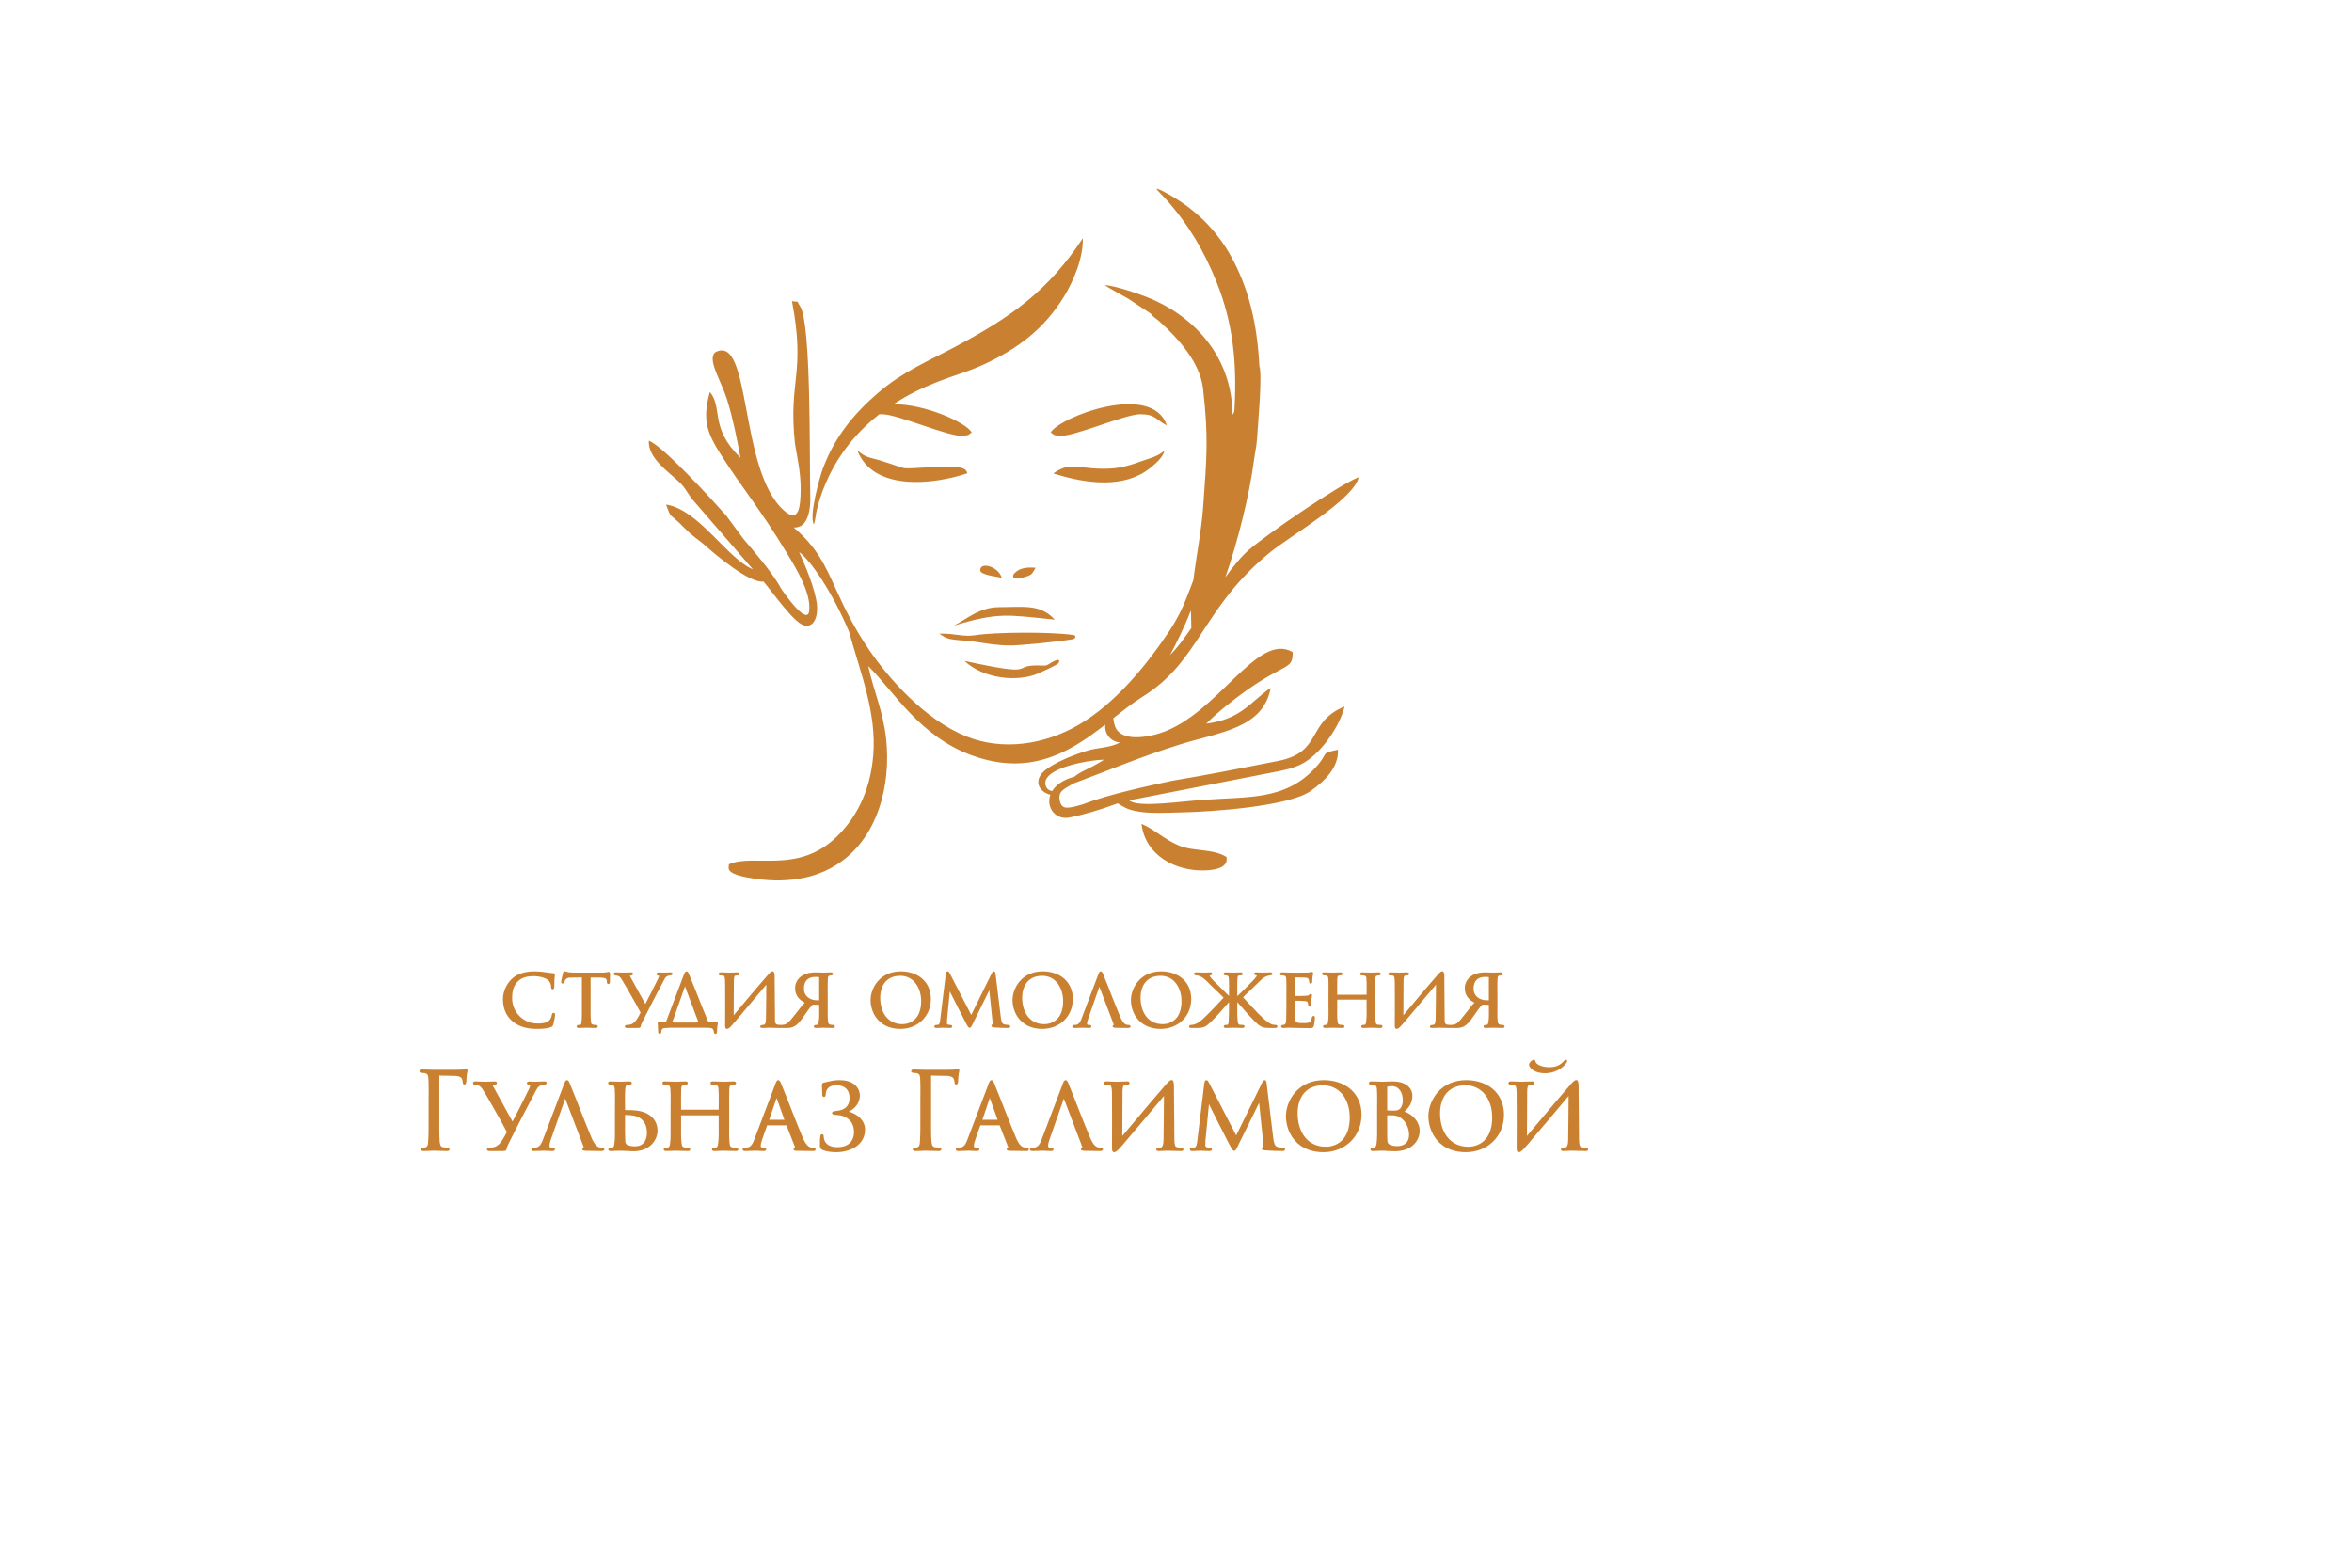 <?xml version="1.0" encoding="UTF-8"?> <svg xmlns="http://www.w3.org/2000/svg" xmlns:xlink="http://www.w3.org/1999/xlink" xmlns:xodm="http://www.corel.com/coreldraw/odm/2003" xml:space="preserve" width="300mm" height="200mm" version="1.1" style="shape-rendering:geometricPrecision; text-rendering:geometricPrecision; image-rendering:optimizeQuality; fill-rule:evenodd; clip-rule:evenodd" viewBox="0 0 30000 20000"> <defs> <style type="text/css"> .fil0 {fill:#C98131} </style> </defs> <g id="Слой_x0020_1">  <path class="fil0" d="M18316.06 12562.14c-71.25,84.83 -142.65,169.56 -214.14,254.2 -51.92,61.49 -103.88,122.95 -156.1,184.18 -27.28,32.01 -56.31,68.46 -85.79,98.89 -10.57,10.05 -28.73,26.74 -44.47,26.74 -26.88,0 -24.74,-35 -24.74,-53.51 0,-176.6 2.06,-353.2 0,-529.79 -0.18,-15.19 0.6,-83.67 -15.22,-93.19 -4.37,-2.61 -11.71,-3.33 -16.68,-3.83 -10.36,-1.04 -21.22,-0.75 -31.42,-2.2 -10.48,-1.49 -19.84,-7.67 -19.84,-19.27 0,-17.59 18.97,-19.41 32.2,-19.41 35.88,0 71.99,3.2 107.69,3.2 32.39,0 64.73,-3.2 97.02,-3.2 12.08,0 29,2.75 29,18.33 0,14 -11.27,19.24 -23.61,20.42 -8.03,0.76 -16.03,1.07 -23.74,2.03 -3.57,0.62 -7.66,1.53 -10.75,3.52 -14.13,9.12 -13.28,62.48 -13.34,76.46l-1.99 426.66c140.38,-166.64 279.57,-336.69 423.44,-499.48 13.72,-16.21 48.45,-61.8 72.01,-61.8 33.64,0 26.77,74.1 26.87,95.06 0.73,167.02 2.05,334.02 4.26,501.03 0.35,26.5 -5.11,79.57 29.15,84.29l0.62 0.09 0.62 0.15c9.83,2.36 26.8,3.19 36.79,3.92 10.31,0 19.49,-0.25 29.79,-1.04 48.1,-3.7 72.16,-26.78 102.69,-62.97 34.6,-41.02 67.91,-83.23 101.02,-125.48 22.89,-29.21 50.3,-68.06 80.01,-94.13 -73.12,-34.7 -124.14,-98.21 -124.14,-183.2 0,-69.99 34.24,-127.38 92.81,-163.52 47,-30.87 113.48,-40.34 168.62,-40.34 33.25,0 66.28,3.2 99.17,3.2 31.36,0 63.25,-3.2 94.9,-3.2 13.03,0 27.93,3.31 27.93,19.41 0,12.22 -11.33,19.39 -22.61,19.39 -6.1,0 -12.51,1.15 -18.77,2.04 -21.47,2.69 -23.01,21.37 -23.71,40.22 -4.62,62.29 -2.1,130.71 -2.1,193.17l0 159.95c0,61.02 -2.83,133.59 4.19,193.73 2.39,20.37 6.75,33.74 28.22,38.82 10.31,2.44 24.01,3.94 34.56,3.94 11.49,0 24.73,6.13 24.73,19.41 0,14.64 -13.3,19.39 -25.79,19.39 -40.62,0 -81.45,-3.2 -121.54,-3.2 -31.03,0.18 -62.46,3.2 -93.84,3.2 -12.45,0 -27.93,-4.07 -27.93,-19.39 0,-13.63 12.82,-19.41 24.73,-19.41 6.56,0 13.09,-0.18 20.31,-1.95 13.16,-2.31 16.7,-30.81 18.04,-41.39 9.15,-54.93 5.16,-133.23 5.16,-189.96l-0.01 -23.24c-23.89,-0.04 -48.1,-0.34 -71.45,-2.15 -2.1,0 -6.57,-0.29 -8.52,0.38l-0.46 0.37 -1.01 0.43c-6.6,2.83 -11.39,8.77 -16.05,14.01 -31.41,35.33 -62.5,82.9 -90.76,121.43 -28.55,42.81 -57.98,84.4 -97.06,118.61 -50.05,42.24 -97.4,43.67 -161.49,42.26l-40.05 -0.88c-3.87,0.8 -8.08,0.88 -11.94,0.88 -46.18,0 -92.59,-3.2 -138.61,-3.2 -29.04,0 -58.16,3.2 -87.43,3.2 -12.67,0 -26.86,-2.54 -26.86,-18.33 0,-15.71 12.97,-18.36 25.36,-19.3 7.67,-1.1 16.4,-1.79 24.5,-4.08 25.98,-5.78 23.32,-83.51 23.71,-102.68 2.74,-135.94 2.27,-271.93 3.84,-407.89zm-3432.87 -7134.21c-145.45,-75.51 -143.91,-144.91 -341.89,-143.13 -199.46,1.77 -857.79,294.86 -1029.35,274.7 -98.12,-11.53 -54.01,-9.31 -110.38,-41.68 108.69,-195.56 1295.38,-654.67 1481.62,-89.89zm-650.35 3862.32c-16.93,-31.44 -26.86,-83.45 -32.52,-126.83 129.14,-101.92 252.88,-199.87 376.31,-276.78 733.91,-457.36 751.23,-1125.13 1619.16,-1836.63 264.97,-217.2 1071.37,-675.79 1135.09,-962.62 -249.18,96.3 -1172.89,728.38 -1400.65,927.23 -99.16,86.58 -200.04,210.24 -300.37,349.27 155.34,-444.44 305.54,-1042.67 363.38,-1482.91 12.4,-94.32 35.08,-196.41 40.19,-282.2 10.88,-183.1 70.21,-809.87 29.83,-929.65 -27.11,-544.26 -138.5,-1000.32 -366.52,-1408.59 -155.94,-279.18 -379.86,-518.94 -650.72,-696.86 -55.49,-36.46 -234.66,-147.36 -297.45,-157.56 21.54,34.47 74.92,81.14 115.44,126.41 293.61,327.93 493.58,666.36 656.82,1074.15 206.57,516.07 255.56,1024.47 226.67,1575.19 -2.3,43.71 2.56,75.6 -25.96,107.47 -8.06,-682.73 -417.32,-1189.34 -988.86,-1455.38 -135.98,-63.29 -496.18,-189.76 -638.9,-196 21.12,21.62 244.53,141.6 298.89,173.84l287.59 190.85c16.79,32.26 70.66,63.51 106.93,96.24 242.79,219.11 519.85,525.63 557.68,859.38 69.59,614.23 49.04,858.99 1.85,1503.45 -23.47,320.37 -87.07,623.13 -125.22,939.39 0,3.64 -77.19,200.34 -85.55,221.87 -46.72,120.4 -112.99,267.92 -241.62,458.61 -285.25,422.77 -675.3,897.65 -1137.75,1166.54 -431.55,250.94 -965.14,335.68 -1435.95,144.73 -522.79,-212.06 -981.18,-732.82 -1229.27,-1094.52 -175.6,-256.02 -300.05,-496.51 -433.18,-790.86 -133.24,-294.48 -236.99,-525.37 -534.34,-777.84 66.52,2.77 121.83,-27.79 153.78,-84.2 38.65,-68.26 61.29,-169.43 57.82,-307.59 -12.04,-479.65 14.25,-2207.36 -129.01,-2428.74 -66.09,-102.1 6.1,-41.37 -104.79,-68.42 178.32,936.44 -48.9,1000.59 38.43,1819.13 42.29,254.69 84.01,418.23 70.27,677.99 -9.21,173.67 -42.71,324.32 -212.64,173.29 -575.88,-511.83 -410.07,-2265.37 -874.77,-2016.76 -107.21,93.71 78.45,363.27 155.49,617.82 72.47,239.47 118.31,469 166.67,727.85 -397.64,-385.87 -222.04,-636.63 -390.34,-840.02 -102.02,359.48 -33.73,526.44 142.35,803.34 269.65,424.09 497.23,685.34 842.55,1257.53 108.01,178.97 311.32,506.91 281.38,734.49 -26.58,201.87 -349.87,-270.88 -360.57,-291.2 -105.21,-198.15 -373.55,-504.99 -478.85,-630.37l-218.97 -296.59c-138.93,-156.75 -801.57,-888.06 -986.94,-955 -11.22,219.94 236.98,384.85 387.5,526.71 96.74,91.19 105.84,159.12 205.38,265.27l734.27 848.43c-322.91,-132.34 -690.67,-763.68 -1107.21,-825.56 76.25,203.12 29.15,87.31 236.54,300.24 120.07,123.25 156.64,127.63 277.74,235.32 127.16,113.09 554.75,472.26 728.14,446.24 112.6,130.11 377.87,514.32 511.31,557.25 126.93,40.84 184.83,-102.12 171.9,-251.27 -18.48,-213.37 -170.92,-556.21 -228.18,-681.95 144.2,104.48 418.15,501.1 635.52,1012.86 141.77,514.42 355.12,1037.04 309.79,1579.72 -32.32,386.52 -168.85,751.04 -466.75,1039.39 -499.89,483.85 -1060.27,208.04 -1376.2,352.29 14.2,39.46 -102.36,135.07 422.34,193.8 209.08,23.41 427.53,10.15 614.92,-41.02 125.62,-34.3 238.3,-84.67 338.54,-148.14 528.57,-334.75 695.72,-1019.43 631.24,-1607.85 -39.41,-359.21 -157.66,-601.51 -227.53,-925.16 319.19,309.31 647.23,891.11 1318.54,1136.94 520.88,190.75 950.08,108.55 1376.93,-158.5 114.82,-71.81 222.99,-152.24 326.97,-233.02 -11.55,133.96 85.79,221.37 187.49,227.38 -118.64,69.94 -268.71,60.77 -416.11,105.11 -227.21,68.35 -513.73,194.04 -591.37,304.58 -81.95,116.69 -3.38,226.24 120.47,257.79 -57.63,158.53 61.22,324.16 241.93,290.51 157.23,-29.28 400.92,-99.38 617.54,-181.09 78.11,49.5 123.69,76.56 218.68,96.89 182.1,38.97 417.32,22.06 609.71,18.12 365.15,-7.49 1348.1,-74.67 1629.6,-270.85 181.25,-126.32 362.92,-305.18 350.35,-527.85 -235.62,50.5 -104.91,26.26 -279.03,219.87 -400.98,445.88 -904.51,370.56 -1455.1,422.72 -192.18,3.27 -818.98,107.5 -927.23,2.71l1874.09 -365.35c110.65,-21.57 204.71,-41.01 307.11,-89.38 251.66,-118.83 500.39,-480.39 565.31,-743.45 -493.76,205.18 -274.79,584.37 -850.21,696.27 -449.41,87.41 -896.63,177.51 -1348.63,252.07 -245.88,52.54 -811.96,171.59 -1134.5,299.06 -187.86,53.77 -269.97,77.23 -298.03,-37.44 -33,-134.99 63.5,-157.77 171.12,-226.14 450.84,-167.66 855.34,-340.71 1358.73,-497.8 509.69,-159.08 1065.1,-204.36 1157.74,-721.93 -260.33,178.36 -373.73,398.6 -820.46,455.86 132.12,-136.81 376.04,-330.13 541.07,-444.25 484.96,-335.3 561.75,-244.57 560.98,-468.42 -452,-266.44 -950.44,792.37 -1690.23,1033.8 -148.83,48.56 -471.59,111.87 -565.58,-62.72zm-811.98 801.25c-68.34,-8.79 -91.13,-65.83 -87.98,-108.48 14.89,-200.91 595.72,-291.57 749.36,-290.9 -189.72,121.69 -295.39,144.53 -378.58,217.18 -147.2,38.52 -237.05,107.08 -282.8,182.2zm1621.55 697.32c-192.71,-78.9 -321.61,-211.89 -482.24,-278.18 47.86,404.22 435.98,606.43 807.86,593.65 328.89,-11.28 272.5,-153.39 277.12,-170.54 -174.62,-110.38 -414.98,-68.05 -602.74,-144.93zm153.46 -2777.29c-95.22,139.47 -186.51,262.02 -271.51,345.04 80.87,-152.57 181.2,-351.51 265.1,-567.37 5.6,72.9 1.91,147.96 6.41,222.33zm-3990.01 -3004.86c-310.49,265.49 -562.11,568.62 -712.33,977.4 -38.97,106.05 -177,597.8 -113.82,703.93 19.82,-36.29 26.23,-137.44 38.95,-185.33 17.3,-65.27 32.13,-119.1 52.07,-177.62 147.52,-432.75 407.56,-775.96 744.42,-1039.52 12.36,-0.59 25.62,-0.86 39.94,-0.73 199.46,1.77 857.79,294.86 1029.36,274.7 98.12,-11.53 54,-9.31 110.37,-41.68 -70.14,-126.19 -589.08,-362.04 -998.5,-361.79 97.57,-63.65 200.28,-121.64 307.43,-174.18 122.52,-60.03 264.89,-116.19 405.65,-166.74 156.14,-56.11 276.63,-91.86 417.53,-155.83 461.62,-209.58 792.24,-468.7 1038.16,-865.59 132.1,-213.17 253.49,-508.54 245.94,-753.63 -446.19,675.42 -916.58,1006.94 -1633.89,1387.59 -349.93,185.68 -661.18,313.9 -971.28,579.02zm-272.23 735.24c201.15,532.68 980.57,439.67 1406.76,295.3 -19.14,-13.85 18.36,-92.48 -282.85,-83.5 -695.52,20.72 -368.55,61.53 -833.76,-80.32 -137.7,-41.96 -183.57,-32 -290.15,-131.48zm3920.88 8.26c-104.02,79.13 -160.75,85.8 -282.94,129.67 -128.54,46.16 -260.66,90.89 -418.63,98.31 -395.38,18.54 -481.93,-104.93 -717.95,61.38 431.44,137.91 910.83,191.27 1232.46,-66.25 73.85,-59.14 161.58,-133.55 187.06,-223.11zm-1354.19 2711.31c7.65,-6.98 40.69,-83.37 -80.54,-13.54 -90.43,52.04 -58.41,43.9 -171.43,41.86 -375.57,-6.8 31.28,154.14 -946.13,-57.7 242.63,229.84 682.17,275.5 948.69,156.08 57.5,-25.74 211.24,-94.45 249.41,-126.7zm-722.58 -1090.7c-48.48,-152.47 -283.28,-206.01 -274.73,-91.96 4.24,56.29 221.78,80.22 274.73,91.96zm150.18 -43.49c0.88,0.49 -53.59,99 160.4,28.98 81.76,-25.41 74.33,-38.96 121.22,-112.23 -126.98,-13.25 -224.25,9.44 -281.62,83.25zm-761.62 653.43c575.25,-170.67 672.36,-137.61 1286.4,-75.63 -182.76,-203.51 -404.34,-159.13 -703.58,-159.23 -260.24,-0.06 -414.98,153.58 -582.82,234.86zm1520.72 120.13c-284.58,-42.13 -1004.78,-36.24 -1241.01,2.14 -167.59,27.22 -255.37,-24.87 -465.54,-18.62l75.84 48.63c68.56,23.22 44.85,17.46 119.77,28.25 65.35,9.41 157.87,10.58 242.34,23.2 164.55,24.6 292.28,49.82 472.95,50.27 120.15,0.31 567.31,-43.57 792.8,-79.33 22.27,-3.51 60.95,-45.98 2.85,-54.54zm6262.46 5432.37c8.09,-8.09 12.76,-12.91 24.59,-12.91 20.65,0 15.85,24.41 8.33,36.4 -63.07,87.43 -166.21,135.43 -273.33,135.43 -57.7,0 -115.8,-10.24 -163.35,-45.56 -19.71,-15.32 -42.28,-39.22 -42.28,-65.91 0,-7.74 3.26,-14.71 6.65,-21.48l0.48 -0.96 0.64 -0.86c9.05,-12.07 35.96,-38.41 51.25,-38.41 9.22,0 16.41,4.63 19.39,13.54l0.23 0.7 0.16 0.74c12.7,63.54 124.53,80.53 175.27,80.53 80.09,0 138.37,-19.45 191.97,-81.25zm-9122.84 648.45c106.83,29.5 206.97,109.68 206.97,228.93 0,199.78 -191.17,289.03 -368.38,289.03 -56.41,0 -125.17,-6.85 -177.83,-31.02 -19.27,-10.39 -29.14,-26.5 -29.13,-47.75 -1.31,-37.77 -0.33,-87.69 5.6,-125.18 2.51,-12.5 5.47,-25.73 21.11,-25.73 17.87,0 20.18,13.74 21.33,28.74 5.93,102.22 82.34,136.71 176.41,136.71 125.3,0 210,-64.79 210,-195.21 0,-136.82 -95.7,-211.07 -225.32,-216.75 -16.23,-0.71 -54.46,-0.11 -54.46,-24.02 0,-21.5 38.2,-24.57 54,-26.7 101.97,-8.39 169.29,-56.56 169.29,-164.31 0,-105.55 -61.36,-162.93 -166.96,-162.93 -82.43,0 -134.45,35.29 -137.43,121.08 -1.42,14.16 -5.71,28.23 -22.64,28.23 -15.1,0 -21.35,-15.15 -21.35,-28.07 0,-39.99 -4.04,-79.99 -4.04,-119.72 0,-15.18 2.77,-29.58 20.36,-34.58 20.21,-4.03 40.06,-9.34 60.05,-13.33 49.21,-12.7 92.93,-19.18 144.06,-19.18 72.98,0 152.22,15.53 205.8,68.88 33.66,33.51 53.63,79.72 53.63,127.33 0,93.87 -60.6,166.84 -141.07,205.55zm-5222.75 -459.94c-0.14,1.01 -0.17,2.24 -0.17,2.86l0 558.23c0,89.14 -1.85,182.08 4.01,270.91 2.03,30.81 5.59,78.75 45.06,83.15 17.96,2.77 36.32,3.66 54.66,5.32 12.84,1.43 26.75,5.78 26.75,21.28 0,18.52 -19.21,21.35 -33.46,21.35 -55.27,0 -110.79,-4.04 -165.45,-4.04l-11.65 -0.01c-39.82,1.99 -80.35,4.05 -120.16,4.05 -15.41,0 -33.47,-3.49 -33.47,-22.7 0,-14.62 13.43,-18.67 25.48,-19.95 10.54,-1.09 22.77,-2.07 32.94,-4.99 31.32,-8.93 31.2,-49.55 33.07,-76.76 6.29,-91.11 5.36,-186.25 5.36,-277.61l0 -236.75c0,-94.7 3.07,-195.3 -2.66,-289.82 -2.34,-38.59 -8.41,-57.24 -48.15,-65.67 -10.13,-1.68 -21.97,-1.35 -32.73,-2.55 -13.13,-1.46 -33.48,-3.68 -33.48,-21.28 0,-19.21 18.06,-22.7 33.45,-22.7 50.73,0 101.33,4.05 152,4.05 55.26,0 110.52,-0.05 165.77,-0.17 54.06,-0.13 110.75,1.18 164.6,-1.17 11.21,-0.49 51.31,-0.77 59.81,-6.06 5.11,-3.43 12.57,-7.4 18.74,-7.4 13.35,0 20,11.96 20,24.04 0,11.59 -6.16,31.22 -8.18,43.33 -4.52,32.74 -5.64,64.36 -7.97,96.77 0,14.06 -6.06,38.62 -24.04,38.62 -16.76,0 -19.8,-14.78 -21.31,-28.57 -1.31,-18.4 -6.45,-46.37 -21.37,-58.99 -19.9,-16.84 -46.52,-22.1 -71.94,-22.73 -68.58,-1.72 -137.16,-2.7 -205.51,-4.04 0,0 0,0 0,0zm934.25 585.97c67.97,-131.72 136.74,-263.86 201.03,-397.28 7.92,-16.46 23.03,-46 23.5,-63.26 -2.03,-2.45 -12.06,-4.95 -16.12,-5.87 -12.55,-1.65 -26.05,-9.75 -26.05,-23.88 0,-15.25 15.56,-20.02 28.08,-20.02 27.29,0 54.65,2.7 82.06,2.7 36.72,0 73.71,-4.03 110.29,-4.03 12.41,0 32.12,1.97 32.12,18.65 0,16.02 -17.45,22.31 -31.27,24.02 -13.12,0.93 -27.32,2.69 -40.25,7.53 -36.62,11.7 -49.85,38.26 -67.07,70.88 -108.53,205.58 -218.12,412.94 -321.34,621.16 -15.35,30.95 -46.48,88.09 -52.58,120.94 -0.32,11.5 -5.45,19.63 -17.4,22.62 -22.83,5.07 -86.29,2.68 -111.77,2.8 -29.08,0.14 -58.14,0.17 -87.21,0.17 -14.16,0 -33.46,-3.09 -33.46,-21.35 0,-16.18 17.57,-21.36 30.77,-21.36 9.16,0 18.24,-0.63 27.37,-1.3 64.92,-4.81 100.52,-40.79 136.12,-92.74 20.37,-32.43 38.74,-64.2 56.41,-99.44 4.47,-7.13 2.35,-10.22 -1.87,-17.84 -43.87,-86.22 -94.22,-172.69 -141.95,-256.95 -46.75,-82.51 -94.3,-169.35 -145.62,-249.65 -32.02,-56.04 -48.52,-79.42 -113.52,-84.2 -13.85,-1.72 -25.25,-8.75 -25.25,-23.94 0,-16.41 17.9,-20 30.76,-20 42.59,0 85.26,4.03 127.78,4.03 38.61,0 77.92,-4.03 117.03,-4.03 11.78,0 29.42,3.55 29.42,18.65 0,17.55 -13.78,22.73 -29.97,25.36 -4.56,0.3 -20.27,2.77 -22.49,6.93 0,6.33 15.14,31 18.63,37.17 79.18,140.1 153.68,284.11 233.82,423.53zm905.16 332.62c3.77,-2.81 0.29,-11 -1.03,-14.3l-232.83 -611.16 -179.22 512.66c-8.61,24.63 -22.2,65.56 -22.2,91.57 0,20.44 14.82,23.03 32.45,23.03 3.14,0 6.28,0 9.41,0 13.73,0 28.08,5.45 28.08,21.36 0,16.51 -18.81,21.35 -32.11,21.35 -35.42,0 -71.18,-4.04 -106.27,-4.04 -41.65,0 -84.11,4.04 -126.44,4.04 -14.09,0 -36.14,-2.68 -36.14,-21.35 0,-15.75 17.88,-21.36 30.77,-21.36 7.29,0 15.05,0.03 23.09,-1.28 53.39,-4.97 76.19,-54.67 93.53,-98.62l269.03 -708.88c6.72,-17.71 15.93,-53.43 39.39,-53.43 21.09,0 31.85,34.91 37.9,50.32 51.46,121.31 98.33,247.7 147.1,370.38 41.34,103.99 82.5,208.52 125.96,311.62 17.63,41.81 48.42,107.13 95.52,123.97 13.25,5.09 27.41,5.92 41.45,5.92 12.42,0 28.08,6.97 28.08,21.36 0,18.83 -23.49,21.35 -37.5,21.35 -64.21,0 -128.53,-0.78 -192.98,-2.7 -14.67,-0.78 -51.65,0.33 -51.65,-21.34 0,-9.87 7.7,-17.54 16.61,-20.47zm529.17 -478.39c7.23,0 14.45,0 21.68,0 88.86,0 174.34,3.4 255.75,43.06 88.43,46.46 136.86,120.4 136.86,221.75 0,63.59 -29.39,126.91 -73.33,172.08 -61.35,63.09 -145.38,88.71 -231.84,88.71 -57.83,0 -116.06,-6.74 -173.49,-6.74 -39.28,0.43 -78.77,4.04 -118.41,4.04 -13.97,0 -30.75,-4.16 -30.75,-21.35 0,-14.95 14.04,-20.01 26.72,-20.01 9.71,0 18.8,-0.28 28.86,-2.5 17.51,-3.09 20.85,-42.28 22.59,-56.13 5.35,-32.06 5.72,-69.1 6.23,-101.63 0.74,-47.49 0.34,-95.05 0.34,-142.55l0 -201.78c0,-79.3 3.19,-166.21 -2.67,-245.26 -1.57,-21.29 -5.3,-45.88 -29.61,-51.09 -8.96,-1.92 -19.24,-3.77 -28.43,-3.77 -12.95,0 -26.73,-6.73 -26.73,-21.35 0,-18.31 17.57,-21.35 32.12,-21.35 39.55,0 79.36,3.95 118.32,4.03 40.63,-0.42 81.49,-4.03 122.44,-4.03 15.18,0 29.42,5.01 29.42,22.69 0,13.67 -13.41,20.01 -25.38,20.01 -9.24,0 -17.97,0.43 -27.05,2.41 -28.52,6.23 -29.16,28.05 -30.99,53.76 -5.62,78.95 -2.65,164.8 -2.65,243.95l0 23.05zm715.1 -5.38l479.21 0 0 -19.01c0,-78.89 3.17,-165.26 -2.65,-243.92 -2.55,-34.22 -6.56,-45.8 -42.37,-52.32 -10.3,-1.46 -21.4,-2.54 -31.82,-2.54 -12.67,0 -28.09,-6.5 -28.09,-21.35 0,-18.3 16.16,-21.35 30.77,-21.35 47.22,0 94.61,3.95 141.24,4.03 39.9,-0.07 80.62,-4.03 121.06,-4.03 14.7,0 33.45,2.27 33.45,21.35 0,14.42 -14.06,21.35 -26.73,21.35 -8.01,0 -17.03,1.21 -25.15,2.56 -31.66,4.69 -32.23,25.64 -34.22,53.2 -2.99,80.77 -1.33,163.54 -1.33,244.36l0 201.78c0,77.19 -3.59,168.58 5.3,244.76 2.87,24.65 6.19,49.4 35.69,52.81 14.66,2.26 30.44,3.89 45.27,3.89 12.93,0 29.42,5.79 29.42,21.36 0,17.83 -17.95,21.35 -32.11,21.35 -50.79,0 -101.84,-4.04 -152,-4.04 -39.47,0.08 -79.76,4.04 -119.71,4.04 -15.2,0 -32.11,-4.13 -32.11,-22.7 0,-14.59 14.43,-20.01 26.73,-20.01 9.61,0 18.64,0.02 28.86,-2.5 17.75,-3.13 22.01,-40.69 23.87,-54.41 10.01,-73.85 6.63,-165.52 6.63,-240.52l0 -115.85 -479.21 0 0 115.85c0,75.47 -3.62,169 6.62,243.18 3.32,24.07 7.05,47.05 35.73,50.36 14.91,2.29 31.55,3.89 46.6,3.89 12.68,0 28.07,6.5 28.07,21.36 0,16.06 -15.98,21.35 -29.42,21.35 -51.68,0 -103.63,-4.04 -154.64,-4.04 -40.17,0.41 -80.63,4.04 -121.1,4.04 -14.04,0 -33.46,-3.37 -33.46,-21.35 0,-15.04 13.49,-21.36 26.74,-21.36 9.93,0 19.75,-1.26 29.69,-3.74 19.55,-4.35 22.2,-34.48 24.44,-50.85 5.27,-31.57 5.72,-67.44 6.23,-99.44 0.78,-49.11 0.34,-98.31 0.34,-147.43l0 -199.08c0,-79.97 3.35,-168.25 -2.66,-247.95 -2.21,-29.15 -7.96,-50.18 -40.45,-53.59 -11.51,-1.22 -23.53,-2.63 -35.08,-2.63 -11.86,0 -26.73,-5.98 -26.73,-20 0,-18.95 17.3,-21.35 32.11,-21.35 46.78,0 93.65,4.03 139.89,4.03 39.92,-0.07 80.65,-4.03 121.06,-4.03 14.17,0 32.11,3.52 32.11,21.35 0,14.17 -12.99,20 -25.39,20 -9.01,0 -15.76,0.86 -25.01,2.53 -30,4.81 -32.49,28.65 -34.35,54.58 -2.99,80.34 -1.34,162.63 -1.34,243.02l0 19.01zm1450.51 483.78c3.7,-2.8 0.21,-11.13 -0.99,-14.19l-105.87 -269.34c-0.05,-0.09 -0.07,-0.15 -0.07,-0.18l-245.34 0.04c-0.65,0.45 -1.49,2.4 -1.68,2.87l-59.15 168.02c-8.68,24.66 -22.19,65.45 -22.19,91.54 0,20.44 14.83,23.03 32.45,23.03 3.14,0 6.28,0 9.42,0 13.73,0 28.07,5.45 28.07,21.36 0,16.51 -18.81,21.35 -32.1,21.35 -35.43,0 -71.18,-4.04 -106.27,-4.04 -42.56,0 -85.91,4.04 -129.13,4.04 -14.25,0 -33.45,-2.83 -33.45,-21.35 0,-15.36 14.86,-21.36 28.07,-21.36 7.88,0 17.2,0.11 25.79,-1.28 55.14,-5.14 75.24,-53.45 93.52,-98.62l269.03 -708.88c6.72,-17.71 15.94,-53.43 39.4,-53.43 21.09,0 31.84,34.91 37.89,50.32 51.47,121.31 98.34,247.7 147.1,370.38 41.35,103.99 82.51,208.52 125.97,311.62 17.62,41.81 48.42,107.13 95.51,123.97 13.25,5.09 27.42,5.92 41.45,5.92 13.51,0 28.09,5.59 28.09,21.36 0,18.3 -17.57,21.35 -32.12,21.35 -68.23,0 -136.62,-0.66 -205.09,-2.7 -14.86,-0.79 -44.93,0.13 -44.93,-21.34 0,-9.87 7.7,-17.53 16.62,-20.46zm1738.26 -918.6c-0.14,1.01 -0.17,2.24 -0.17,2.86l0 558.23c0,89.14 -1.85,182.08 4.01,270.91 2.03,30.81 5.59,78.75 45.06,83.15 17.96,2.77 36.32,3.66 54.66,5.32 12.84,1.43 26.75,5.78 26.75,21.28 0,18.52 -19.21,21.35 -33.46,21.35 -55.27,0 -110.79,-4.04 -165.45,-4.04l-11.65 -0.01c-39.82,1.99 -80.35,4.05 -120.17,4.05 -15.4,0 -33.46,-3.49 -33.46,-22.7 0,-14.62 13.43,-18.67 25.48,-19.95 10.54,-1.09 22.77,-2.07 32.94,-4.99 31.32,-8.93 31.2,-49.55 33.07,-76.76 6.29,-91.11 5.36,-186.25 5.36,-277.61l0 -236.75c0,-94.7 3.07,-195.3 -2.66,-289.82 -2.34,-38.59 -8.41,-57.24 -48.15,-65.67 -10.13,-1.68 -21.97,-1.35 -32.73,-2.55 -13.13,-1.46 -33.48,-3.68 -33.48,-21.28 0,-19.21 18.06,-22.7 33.45,-22.7 50.73,0 101.33,4.05 152,4.05 55.26,0 110.51,-0.05 165.77,-0.17 54.06,-0.13 110.75,1.18 164.6,-1.17 11.21,-0.49 51.31,-0.77 59.81,-6.06 5.11,-3.43 12.57,-7.4 18.74,-7.4 13.35,0 20,11.96 20,24.04 0,11.59 -6.16,31.22 -8.18,43.33 -4.52,32.74 -5.64,64.36 -7.97,96.77 0,14.06 -6.06,38.62 -24.04,38.62 -16.77,0 -19.8,-14.78 -21.31,-28.57 -1.32,-18.4 -6.45,-46.37 -21.37,-58.99 -19.9,-16.84 -46.52,-22.1 -71.94,-22.73 -68.58,-1.72 -137.16,-2.7 -205.51,-4.04 0,0 0,0 0,0zm981.04 918.6c3.7,-2.8 0.21,-11.13 -0.99,-14.19l-105.87 -269.34c-0.04,-0.09 -0.07,-0.15 -0.07,-0.18l-245.34 0.04c-0.65,0.45 -1.49,2.4 -1.68,2.87l-59.15 168.02c-8.68,24.66 -22.19,65.45 -22.19,91.54 0,20.44 14.83,23.03 32.46,23.03 3.13,0 6.27,0 9.41,0 13.73,0 28.07,5.45 28.07,21.36 0,16.51 -18.81,21.35 -32.1,21.35 -35.42,0 -71.18,-4.04 -106.27,-4.04 -42.56,0 -85.91,4.04 -129.13,4.04 -14.25,0 -33.45,-2.83 -33.45,-21.35 0,-15.36 14.86,-21.36 28.07,-21.36 7.88,0 17.2,0.11 25.79,-1.28 55.14,-5.14 75.24,-53.45 93.53,-98.62l269.02 -708.88c6.72,-17.71 15.94,-53.43 39.4,-53.43 21.09,0 31.84,34.91 37.9,50.32 51.46,121.31 98.33,247.7 147.1,370.38 41.34,103.99 82.5,208.52 125.96,311.62 17.63,41.81 48.42,107.13 95.52,123.97 13.24,5.09 27.41,5.92 41.45,5.92 13.51,0 28.08,5.59 28.08,21.36 0,18.3 -17.57,21.35 -32.12,21.35 -68.23,0 -136.62,-0.66 -205.09,-2.7 -14.86,-0.79 -44.92,0.13 -44.92,-21.34 0,-9.87 7.69,-17.53 16.61,-20.46zm945.93 -0.01c3.77,-2.81 0.28,-11 -1.03,-14.3l-232.83 -611.16 -179.23 512.66c-8.6,24.63 -22.2,65.56 -22.2,91.57 0,20.44 14.83,23.03 32.45,23.03 3.14,0 6.28,0 9.42,0 13.73,0 28.07,5.45 28.07,21.36 0,16.51 -18.81,21.35 -32.1,21.35 -35.43,0 -71.18,-4.04 -106.27,-4.04 -41.66,0 -84.11,4.04 -126.44,4.04 -14.1,0 -36.14,-2.68 -36.14,-21.35 0,-15.75 17.87,-21.36 30.76,-21.36 7.3,0 15.05,0.03 23.1,-1.28 53.38,-4.97 76.18,-54.67 93.52,-98.62l269.03 -708.88c6.72,-17.71 15.93,-53.43 39.4,-53.43 21.09,0 31.84,34.91 37.89,50.32 51.47,121.31 98.34,247.7 147.1,370.38 41.35,103.99 82.51,208.52 125.97,311.62 17.62,41.81 48.42,107.13 95.51,123.97 13.25,5.09 27.42,5.92 41.45,5.92 12.43,0 28.09,6.97 28.09,21.36 0,18.83 -23.49,21.35 -37.5,21.35 -64.21,0 -128.53,-0.78 -192.98,-2.7 -14.67,-0.78 -51.66,0.33 -51.66,-21.34 0,-9.87 7.7,-17.54 16.62,-20.47zm511.82 -148.2c74.06,-87.72 147.91,-175.62 221.89,-263.42 105.1,-124.71 210.01,-251.28 317.82,-373.27 16.31,-19.28 60.43,-76.86 88.47,-76.86 3.21,0 6.33,0.43 9.33,1.59 26.46,10.14 21.34,93.63 21.44,115.21 0.91,210.7 2.59,421.4 5.37,632.09 0.3,22.37 -0.61,87.15 19.82,102.55 5.55,4.18 12.88,5.91 19.64,6.84l0.64 0.09 0.63 0.16c12.13,3.04 34.78,4.14 47.72,5.06l0.64 0.04 0.65 0.12c12.73,2.32 25.95,7.26 25.95,22.5 0,18.01 -16.81,20.01 -30.77,20.01 -58.26,0 -116.8,-4.04 -174.86,-4.04 -36.64,0 -73.39,4.04 -110.31,4.04 -14.08,0 -30.77,-2.11 -30.77,-20.01 0,-17.84 15.34,-20.19 29.27,-21.25 9.86,-1.41 20.98,-2.29 31.2,-5.19 35.62,-7.92 31.83,-106.12 32.35,-132.52 3.54,-174.42 2.86,-348.9 4.94,-523.34 -91.74,109.27 -183.69,218.36 -275.73,327.37 -65.51,77.56 -131.06,155.09 -196.93,232.35 -34.37,40.33 -70.96,86.28 -108,124.51 -12.56,11.92 -35.21,32.88 -53.96,32.88 -31.2,0 -28.08,-42.97 -28.08,-64.4 0,-222.8 2.6,-445.59 0,-668.37 -0.24,-20.98 1.11,-107.07 -20.72,-120.21 -6.03,-3.63 -15.46,-4.57 -22.35,-5.26 -13,-1.3 -26.71,-0.92 -39.49,-2.75 -11.62,-1.66 -22.35,-8.22 -22.35,-21.23 0,-19.9 22.79,-21.35 37.49,-21.35 45.27,0 90.82,4.03 135.85,4.03 40.88,0 81.69,-4.03 122.41,-4.03 13.31,0 33.45,2.42 33.45,20 0,15.92 -13.08,21.33 -26.93,22.65 -10.19,0.97 -20.33,1.35 -30.18,2.58 -4.97,0.86 -10.45,2.13 -14.75,4.91 -19.49,12.59 -18.16,79.69 -18.26,99.05l-2.53 546.87zm1745.07 -422.41l-266.84 541.2c-9.44,19.16 -26.97,71.23 -52.4,71.23 -20.83,0 -42.29,-48.67 -50.79,-63.97 -23.56,-42.41 -45.34,-87.42 -67.34,-130.72 -15.19,-29.89 -30.35,-59.8 -45.64,-89.64 -6.87,-13.41 -15.58,-32.82 -23.71,-45.15l-0.42 -0.62 -0.32 -0.67c-25.52,-50.98 -51.26,-101.86 -76.71,-152.91 -16.11,-32.31 -32.17,-64.65 -48,-97.1 -2.42,-4.97 -5.01,-10.14 -7.64,-15.41l-45.51 473.45c-1.2,16.91 -1.31,33.34 -1.31,50.27 0,15.72 8.49,25.64 23.97,28.63 12.34,2.4 24.18,2.65 36.87,3.92 10.95,1.37 23.91,6.93 23.91,19.91 0,20.47 -18.95,22.7 -34.8,22.7 -37.36,0 -74.95,-4.04 -111.65,-4.04 -34.11,0 -68.99,4.04 -103.58,4.04 -15.36,0 -32.1,-3.38 -32.1,-22.7 0,-14.4 17.69,-20.01 29.42,-20.01 8.48,0 16.04,-0.56 24.54,-1.28 32.09,-2.76 37.35,-54.37 40.28,-78.35l90.12 -738.46c1.84,-15 6.4,-44.12 26.65,-44.12 16.23,0 23.98,15.37 30.78,27.99l349.63 677.07 332.39 -675.2c5.99,-13.18 14.24,-29.86 31.04,-29.86 21.5,0 24.36,28.98 25.32,44.3l84.72 699.29c4.3,35.46 12.63,99.59 55.42,109.52 21.53,5 44.48,7.56 66.12,9.12 12.41,0 29.2,4.65 29.2,19.99 0,18.08 -17.17,22.7 -32.11,22.7 -69.17,0 -144.11,-3.77 -213.62,-8.12 -15.17,-1.38 -51.2,-2.07 -51.2,-23.99 0,-10.86 10.34,-19.48 17.99,-22.15 3.77,-4.53 3.09,-20.48 2.25,-26.4l-54.93 -534.46zm818.06 629.92c-139.91,0 -271.53,-44.13 -364.65,-152.1 -73.04,-84.71 -111.34,-197.78 -111.34,-309.11 0,-106.35 45.03,-217.67 113.65,-298.11 94.27,-110.5 225.51,-160.4 369.06,-160.4 268.29,0 481.38,159.98 481.38,441.02 0,278.83 -210.61,478.7 -488.1,478.7zm1036.43 -519.5c104.04,38.48 193.52,128.66 193.52,245.26 0,69.23 -29.08,133.88 -79.84,180.77 -64.28,59.39 -151.75,81.37 -237.44,81.37 -27.7,0 -55.48,-2.7 -84.24,-2.74 -23.99,-1.7 -50.47,-4 -74.48,-4 -40.4,0 -80.61,4.04 -121.07,4.04 -12.97,0 -30.75,-3.52 -30.75,-20.01 0,-17.6 15.86,-22.7 30.75,-22.7 8.48,0 12.97,-0.23 22.14,-2.5 18.66,-3.3 23.31,-39.85 25.21,-54.37 9.91,-75.41 6.64,-167.99 6.64,-244.59l0 -201.78c0,-79.28 3.18,-166.23 -2.67,-245.26 -2.42,-32.65 -9.21,-45.68 -42.25,-52.3 -9.45,-1.19 -21.12,-2.46 -30.58,-2.56 -13.44,0 -29.42,-5.3 -29.42,-21.35 0,-17.37 18.28,-21.35 32.11,-21.35 46.99,0 93.29,3.1 139.89,4.03 42.89,0 85.91,-4.03 129.13,-4.03 71.57,0 152.31,13.95 205.14,66.52 30.28,30.14 48.91,71.97 48.91,114.89 0,85.71 -39.35,149.66 -100.7,202.66zm780.67 519.5c-139.92,0 -271.54,-44.13 -364.66,-152.1 -73.04,-84.71 -111.34,-197.78 -111.34,-309.11 0,-106.35 45.03,-217.67 113.66,-298.11 94.26,-110.5 225.5,-160.4 369.05,-160.4 268.29,0 481.38,159.98 481.38,441.02 0,278.83 -210.6,478.7 -488.09,478.7zm781 -207.51c74.06,-87.72 147.92,-175.62 221.89,-263.42 105.1,-124.71 210.01,-251.28 317.82,-373.27 16.31,-19.28 60.44,-76.86 88.47,-76.86 3.21,0 6.33,0.43 9.34,1.59 26.46,10.14 21.34,93.63 21.43,115.21 0.91,210.7 2.59,421.4 5.37,632.09 0.3,22.37 -0.61,87.15 19.83,102.55 5.55,4.18 12.87,5.91 19.63,6.84l0.64 0.09 0.64 0.16c12.12,3.04 34.78,4.14 47.71,5.06l0.65 0.04 0.64 0.12c12.74,2.32 25.95,7.26 25.95,22.5 0,18.01 -16.81,20.01 -30.77,20.01 -58.25,0 -116.8,-4.04 -174.86,-4.04 -36.64,0 -73.39,4.04 -110.3,4.04 -14.09,0 -30.77,-2.11 -30.77,-20.01 0,-17.84 15.33,-20.19 29.26,-21.25 9.86,-1.41 20.98,-2.29 31.2,-5.19 35.63,-7.92 31.83,-106.12 32.36,-132.52 3.53,-174.42 2.85,-348.9 4.94,-523.34 -91.75,109.27 -183.7,218.36 -275.74,327.37 -65.51,77.56 -131.06,155.09 -196.93,232.35 -34.37,40.33 -70.95,86.28 -108,124.51 -12.55,11.92 -35.21,32.88 -53.96,32.88 -31.2,0 -28.08,-42.97 -28.08,-64.4 0,-222.8 2.6,-445.59 0,-668.37 -0.24,-20.98 1.11,-107.07 -20.72,-120.21 -6.03,-3.63 -15.46,-4.57 -22.34,-5.26 -13.01,-1.3 -26.71,-0.92 -39.5,-2.75 -11.62,-1.66 -22.35,-8.22 -22.35,-21.23 0,-19.9 22.8,-21.35 37.49,-21.35 45.27,0 90.82,4.03 135.86,4.03 40.87,0 81.68,-4.03 122.4,-4.03 13.31,0 33.46,2.42 33.46,20 0,15.92 -13.09,21.33 -26.94,22.65 -10.18,0.97 -20.33,1.35 -30.17,2.58 -4.98,0.86 -10.46,2.13 -14.76,4.91 -19.49,12.59 -18.16,79.69 -18.26,99.05l-2.53 546.87zm-12622.94 -1365.97c-117.82,0 -228.99,-20.99 -320.21,-99.94 -83.97,-72.66 -118.21,-172.18 -118.21,-280.92 0,-92.94 44.87,-190.92 111.35,-254.91 79.8,-76.8 187.65,-98.22 295.09,-98.22 48.73,0 94.32,4.72 142.5,11.86 30.09,4.45 62.13,10.34 92.19,11.6 14.22,0 21.41,9.2 21.41,22.59 0,15.37 -4.32,36.53 -5.34,52.69 -1.15,32.28 0.28,66.76 -2.16,98.57 -1,13.03 -3.37,31.28 -20.43,31.28 -18.81,0 -20.46,-17.81 -20.46,-32.19 0,-28.17 -13.89,-65.8 -37.46,-83.75 -41.77,-36.2 -127.52,-51.46 -180.91,-51.46 -69.52,0 -143.31,10.42 -196.72,58.75 -67.79,61.38 -81.37,136.76 -81.37,224.66 0,175.31 143.48,320.74 319.67,320.74 51.82,0 115.17,-1.82 154.56,-40.08 18.32,-19.33 27.4,-44.75 32.06,-70.81 2.55,-12.78 8.4,-25.6 23.42,-25.6 15.48,0 17.27,15.11 17.27,26.87 0,23.59 -14.54,98.92 -22.09,122.55 -7.19,19.19 -12.15,25.36 -30.98,33.43 -44.85,19.23 -123.3,22.29 -173.18,22.29zm679.82 -655.71l0 368.69c0,62.3 -1.82,134.27 5.26,195.89 2.24,19.51 1.82,31.54 22.95,36.67 11.24,2.74 27.21,3.93 38.76,3.93 11.04,0 24.73,5.17 24.73,18.33 0,15.14 -12.41,20.47 -25.79,20.47 -40.72,0 -81.27,-2.97 -121.55,-3.2 -31.39,0.18 -63.21,3.2 -94.91,3.2 -13.03,0 -27.92,-3.29 -27.92,-19.39 0,-12.86 12.19,-19.41 23.66,-19.41 7.45,0 14.56,-0.05 21.59,-0.92 16.98,-2.67 16.12,-27.69 17.73,-41.81 6.9,-60.33 4.19,-132.58 4.19,-193.76l0 -368.73c-40.71,0.05 -81.48,0.29 -122.18,1.08 -33.05,0.63 -68.72,-1.11 -88.35,28.74 -6.93,10.55 -10.33,19.49 -15,31.2 -4.14,9.66 -9.5,15.76 -20.56,15.76 -12.45,0 -17.27,-10.68 -17.26,-21.53 -0.25,-17.17 17.88,-91.39 21.67,-108.46 2.68,-10.71 7.55,-26.1 21.18,-26.1 12.19,0 32.99,10.08 48.26,11.81 21.58,2.45 45.27,4.82 66.89,5.25l349.73 0c22.18,0 52.86,-0.3 74.18,-5.04 6.23,-1.38 16.6,-4.56 22.84,-4.56 11.63,0 18.33,10.96 18.33,21.54 0,36.24 -2.12,72.63 -2.12,108.76 0,11.67 -5.98,24.73 -19.41,24.73 -14.36,0 -19.39,-12.26 -19.39,-24.73 0,-4.61 -0.55,-9.17 -1.01,-13.74 -0.78,-7.91 -2.12,-18.45 -6.85,-25.1 -14.2,-19.96 -86.17,-18.38 -107.17,-18.53 -30.82,-0.23 -61.66,-0.9 -92.48,-1.04zm638.87 621.5c-0.35,10.13 -5.18,17.44 -15.72,20.06 -18.36,4.08 -68.69,2.19 -89.12,2.29 -23.05,0.12 -46.1,0.13 -69.14,0.13 -12.73,0 -28.99,-3.29 -28.99,-19.39 0,-14.41 14.88,-19.41 26.85,-19.41 7.2,0 14.34,-0.5 21.51,-1.03 50.65,-3.74 78.26,-31.9 106.01,-72.38 16.11,-25.64 30.61,-50.74 44.69,-78.8 2.99,-4.75 1.38,-6.36 -1.57,-11.69 -34.77,-68.33 -74.67,-136.83 -112.49,-203.59 -37.02,-65.37 -74.7,-134.17 -115.41,-197.89 -24.98,-43.7 -37.4,-61.79 -88.16,-65.52 -12.25,-1.53 -22.18,-8.09 -22.18,-21.44 0,-14.66 15.14,-18.33 26.86,-18.33 33.77,0 67.59,3.2 101.3,3.2 30.6,0 61.76,-3.2 92.76,-3.2 10.87,0 25.8,3.61 25.8,17.27 0,15.25 -11.71,20.24 -26.07,22.57 -3.49,0.23 -13.68,1.78 -15.51,3.01 0.14,4.43 11.92,23.8 14.45,28.26 62.02,109.72 120.4,222.49 183.07,331.77 53.19,-103.06 106.94,-206.44 157.24,-310.82 6.03,-12.53 18.01,-35.96 19.07,-47.35 -1.74,-1.6 -8.39,-3.25 -11.44,-3.94 -11.19,-1.5 -22.68,-8.9 -22.68,-21.36 0,-13.61 13.35,-18.33 24.72,-18.33 21.63,0 43.33,2.12 65.05,2.12 29.11,0 58.44,-3.2 87.44,-3.2 11.38,0 27.93,2.34 27.93,17.27 0,14.11 -14.66,19.97 -27.09,21.5 -10.14,0.72 -21.19,2.07 -31.32,5.86 -28.28,9.06 -38.44,29.79 -51.74,54.98 -86.03,162.94 -172.88,327.3 -254.69,492.34 -11.97,24.15 -36.58,69.33 -41.43,95.04zm319.71 -51.5c1.11,-1.33 2.53,-3.59 3.57,-5.21l225.68 -596.11c6.16,-15.42 16.14,-46.96 36.67,-46.96 16.18,0 24.58,23.6 30.2,36.11 84.41,201.66 161.37,406.98 246.3,608.81 1.32,3.16 1.55,3.36 4.99,3.36 29.24,0 68.71,-0.67 96.94,-5.12 15.29,-3.06 22.88,7.34 19.28,21.53 -4.82,36.18 -10.46,70.69 -10.46,107.48 0,11.5 -5.84,25.8 -19.39,25.8 -15.06,0 -18.85,-12.07 -20.41,-24.54 -3.64,-34.69 -17.15,-50.43 -53.02,-52.27 -39.17,-3.02 -81.21,-2.1 -120.64,-2.1l-318.79 0c-39.5,0 -80.06,-0.27 -119.97,3.19 -39.28,1.67 -54.91,9.46 -58.01,50.54 -1.65,11.44 -6.43,25.18 -20.35,25.18 -16.19,0 -19.39,-16.07 -19.39,-28.78 -0.65,-35.07 -2.62,-68.77 -5.27,-103.37 -1.63,-13.15 3.19,-21.81 17.2,-21.81l1.11 0 1.09 0.21c23.92,4.48 57.47,4.06 82.03,4.06 0.19,0 0.42,0 0.64,0zm1282.49 -478.3c-71.26,84.83 -142.65,169.56 -214.14,254.2 -51.92,61.49 -103.89,122.95 -156.1,184.18 -27.28,32.01 -56.31,68.46 -85.79,98.89 -10.58,10.05 -28.73,26.74 -44.47,26.74 -26.88,0 -24.74,-35 -24.74,-53.51 0,-176.6 2.06,-353.2 0,-529.79 -0.18,-15.19 0.59,-83.67 -15.22,-93.19 -4.37,-2.61 -11.71,-3.33 -16.68,-3.83 -10.36,-1.04 -21.23,-0.75 -31.42,-2.2 -10.48,-1.49 -19.85,-7.67 -19.85,-19.27 0,-17.59 18.98,-19.41 32.21,-19.41 35.88,0 71.99,3.2 107.69,3.2 32.39,0 64.73,-3.2 97.02,-3.2 12.07,0 29,2.75 29,18.33 0,14 -11.27,19.24 -23.61,20.42 -8.03,0.76 -16.03,1.07 -23.74,2.03 -3.57,0.62 -7.66,1.53 -10.75,3.52 -14.13,9.12 -13.29,62.48 -13.35,76.46l-1.98 426.66c140.38,-166.64 279.57,-336.69 423.44,-499.48 13.72,-16.21 48.45,-61.8 72.01,-61.8 33.64,0 26.77,74.1 26.87,95.06 0.73,167.02 2.05,334.02 4.26,501.03 0.35,26.5 -5.11,79.57 29.14,84.29l0.63 0.09 0.62 0.15c9.83,2.36 26.8,3.19 36.79,3.92 10.31,0 19.49,-0.25 29.79,-1.04 48.1,-3.7 72.16,-26.78 102.69,-62.97 34.6,-41.02 67.91,-83.23 101.02,-125.48 22.89,-29.21 50.29,-68.06 80.01,-94.13 -73.12,-34.7 -124.15,-98.21 -124.15,-183.2 0,-69.99 34.25,-127.38 92.82,-163.52 47,-30.87 113.48,-40.34 168.62,-40.34 33.25,0 66.28,3.2 99.17,3.2 31.35,0 63.24,-3.2 94.9,-3.2 13.03,0 27.92,3.31 27.92,19.41 0,12.22 -11.32,19.39 -22.6,19.39 -6.1,0 -12.51,1.15 -18.77,2.04 -21.48,2.69 -23.02,21.37 -23.71,40.22 -4.62,62.29 -2.1,130.71 -2.1,193.17l0 159.95c0,61.02 -2.83,133.59 4.19,193.73 2.39,20.37 6.74,33.74 28.22,38.82 10.31,2.44 24.01,3.94 34.56,3.94 11.49,0 24.73,6.13 24.73,19.41 0,14.64 -13.3,19.39 -25.79,19.39 -40.62,0 -81.45,-3.2 -121.54,-3.2 -31.03,0.18 -62.47,3.2 -93.84,3.2 -12.45,0 -27.93,-4.07 -27.93,-19.39 0,-13.63 12.82,-19.41 24.73,-19.41 6.56,0 13.09,-0.18 20.31,-1.95 13.15,-2.31 16.7,-30.81 18.04,-41.39 9.15,-54.93 5.16,-133.23 5.16,-189.96l-0.01 -23.24c-23.89,-0.04 -48.1,-0.34 -71.45,-2.15 -2.1,0 -6.57,-0.29 -8.53,0.38l-0.45 0.37 -1.01 0.43c-6.6,2.83 -11.39,8.77 -16.06,14.01 -31.4,35.33 -62.49,82.9 -90.75,121.43 -28.55,42.81 -57.98,84.4 -97.06,118.61 -50.05,42.24 -97.4,43.67 -161.49,42.26l-40.05 -0.88c-3.87,0.8 -8.08,0.88 -11.94,0.88 -46.18,0 -92.59,-3.2 -138.61,-3.2 -29.04,0 -58.16,3.2 -87.43,3.2 -12.67,0 -26.86,-2.54 -26.86,-18.33 0,-15.71 12.97,-18.36 25.36,-19.3 7.67,-1.1 16.4,-1.79 24.5,-4.08 25.98,-5.78 23.32,-83.51 23.7,-102.68 2.75,-135.94 2.28,-271.93 3.85,-407.89zm1709.83 564.01c-111.64,0 -216.63,-35.28 -290.93,-121.42 -58.29,-67.6 -88.86,-157.8 -88.86,-246.64 0,-84.9 35.9,-173.71 90.69,-237.93 75.19,-88.14 179.89,-128 294.42,-128 214.05,0 384.06,127.91 384.06,352.07 0,222.39 -168.04,381.92 -389.38,381.92zm1134.76 -493l-207.7 421.3c-8.18,16.59 -21.76,57.83 -43.77,57.83 -18.27,0 -34.92,-38.49 -42.42,-51.97 -18.69,-33.65 -35.97,-69.36 -53.42,-103.71 -11.98,-23.59 -23.95,-47.2 -36.02,-70.75 -5.58,-10.88 -12.28,-25.74 -18.82,-35.85l-0.4 -0.61 -0.33 -0.67c-20.21,-40.42 -40.64,-80.75 -60.81,-121.2 -12.05,-24.18 -27.26,-52.32 -40.43,-79.55l-35.06 364.74c-0.95,13.34 -1.03,26.29 -1.03,39.66 0,11.28 5.89,18.12 16.99,20.27 9.68,1.87 19.03,2.07 29.08,3.08 9.99,1.25 21.11,6.57 21.11,18.23 0,17.86 -15.99,20.47 -30.07,20.47 -29.61,0 -59.41,-3.2 -88.49,-3.2 -27.05,0 -54.68,3.2 -82.11,3.2 -13.64,0 -27.92,-3.57 -27.92,-20.47 0,-12.96 15.01,-18.33 25.79,-18.33 6.66,0 12.58,-0.44 19.25,-1.01 23.64,-2.03 27.56,-42.55 29.67,-59.93l71.44 -585.37c1.65,-13.43 5.76,-37.15 23.59,-37.15 14.07,0 20.66,12.48 26.6,23.52l274.89 532.35 261.28 -530.75c5.22,-11.48 12.31,-25.12 26.86,-25.12 18.89,0 21.69,23.87 22.53,37.51l67.16 554.1c3.23,26.74 9.58,77.17 42.02,84.7 16.95,3.93 34.96,5.93 51.9,7.16 11.27,0 25.57,4.62 25.57,18.32 0,15.86 -14.58,20.47 -27.93,20.47 -54.86,0 -114.33,-2.98 -169.55,-6.44 -13.7,-1.26 -42.83,-1.97 -42.83,-21.49 0,-9.69 8.75,-17.33 14.75,-19.05 2.46,-3.61 1.95,-14.59 1.3,-19.19l-42.67 -415.1zm675.96 493c-111.64,0 -216.63,-35.28 -290.93,-121.42 -58.29,-67.6 -88.86,-157.8 -88.86,-246.64 0,-84.9 35.9,-173.71 90.69,-237.93 75.19,-88.14 179.89,-128 294.42,-128 214.05,0 384.06,127.91 384.06,352.07 0,222.39 -168.04,381.92 -389.38,381.92zm727.53 -538.04l-139.83 399.97c-6.71,19.19 -17.47,51.5 -17.47,71.76 0,14.57 10.73,15.78 23.25,15.78 2.5,0 4.98,0 7.48,0 12.34,0 24.72,5.35 24.72,19.41 0,14.64 -15.93,19.39 -27.92,19.39 -28.09,0 -56.43,-3.2 -84.24,-3.2 -33.01,0 -66.67,3.2 -100.23,3.2 -12.7,0 -31.13,-2.91 -31.13,-19.39 0,-14.02 15.19,-19.41 26.87,-19.41 5.63,0 11.67,0.02 18.08,-1.01 41.15,-3.82 58.72,-42.83 72.05,-76.59l213.24 -561.91c5.85,-15.4 13.24,-43.95 33.55,-43.95 18.4,0 27,27.87 32.32,41.39 40.81,96.17 77.96,196.39 116.63,293.65 32.77,82.41 65.38,165.25 99.83,246.97 13.62,32.29 37.8,83.87 74.31,96.91 10.2,3.93 21.17,4.54 31.98,4.54 11.28,0 24.73,6.53 24.73,19.41 0,16.69 -19.52,19.39 -32.2,19.39 -50.91,0 -101.94,-0.62 -153.09,-2.15 -13.34,-0.7 -43.3,0.1 -43.3,-19.38 0,-8.77 6.56,-15.69 14.49,-18.44 0.46,-1.83 -1.33,-6.59 -1.97,-8.23l-182.15 -478.11zm782.52 538.04c-111.64,0 -216.63,-35.28 -290.93,-121.42 -58.29,-67.6 -88.86,-157.8 -88.86,-246.64 0,-84.9 35.91,-173.71 90.69,-237.93 75.19,-88.14 179.89,-128 294.42,-128 214.05,0 384.06,127.91 384.06,352.07 0,222.39 -168.04,381.92 -389.38,381.92zm870.92 -420.27l0 -26.7c0,-62.77 2.54,-131.63 -2.1,-194.23 -1.17,-15.8 -4.49,-35.44 -22.6,-39.32 -8.19,-1.76 -15.67,-2.15 -23.38,-2.95 -10.25,0 -21.23,-7.1 -21.23,-18.32 0,-15.55 13.97,-19.41 26.85,-19.41 32.12,0 64.24,3.01 95.91,3.2 31.2,-0.45 62.44,-3.2 93.88,-3.2 13,0 27.93,3.15 27.93,19.41 0,11.34 -11.22,18.33 -21.53,18.33 -6.81,0 -13.06,0.12 -19.83,0.97 -25.51,3.18 -24.05,18.72 -25.84,42.37 -4.71,62.15 -2.09,130.81 -2.09,193.15l0 29.6c64.55,-59.31 128.74,-126.23 189.59,-188.28 8.54,-8.73 59.56,-60.06 59.5,-74.37 -1.45,-1.72 -8.62,-3.26 -10.93,-3.73 -10.87,-2.42 -23.2,-6.83 -23.2,-20.18 0,-13.65 14.92,-17.27 25.79,-17.27 27.32,0 54.53,3.2 82.1,3.2 32.4,0 64.89,-3.2 97.04,-3.2 12.48,0 27.92,2.42 27.92,18.33 0,15.38 -16.32,18.5 -29.15,20.44 -13.28,1.01 -26.83,4.04 -40.05,9.1 -39.07,12.03 -69.91,42.98 -98.64,70.74 -27.57,26.64 -55.27,53.16 -82.94,79.7 -40.07,38.46 -85.26,79.1 -123.54,119.81 41.85,46.76 85.42,92.82 128.56,138.29 40.99,43.21 84.43,90.24 128.75,129.87 33.22,29.68 79.42,70.43 123.4,81.43 10.38,1.89 22.33,2.96 32.86,2.96 12.48,0 24.73,5.04 24.73,19.41 0,15.7 -15.21,19.39 -27.93,19.39l-72.51 0c-86.23,0 -115.28,-12.73 -175.73,-71.63 -82.54,-80.42 -159.15,-171.53 -235.62,-257.97l0 54.31c0,58.06 -3.19,136.62 6.36,194.12 1.51,18.34 4.21,37.7 25.79,40.33 11.91,1.46 23.88,2.04 35.88,2.04 11.04,0 24.73,5.17 24.73,18.33 0,15.73 -13.31,20.47 -26.87,20.47 -39.67,0 -79.13,-2.96 -118.34,-3.2 -31.38,0.18 -63.19,3.2 -94.9,3.2 -13.48,0 -25.81,-5 -25.81,-20.47 0,-13.6 13.36,-18.33 24.73,-18.33 6.63,0 12.2,-0.16 18.59,-0.94 18.89,-2.7 18.21,-26.62 19.62,-41.23 3.58,-64.31 4.25,-129.91 4.25,-194.32l0 -54.17c-75.74,86.77 -152.99,176.85 -235.67,256.8 -60.24,58.24 -88.59,72.66 -174.64,72.66l-73.57 0c-11.6,0 -25.8,-4.22 -25.8,-18.33 0,-14.68 12.83,-20.47 25.8,-20.47 9.21,0 18.19,-1.99 27.34,-3.12 49.59,-6.06 111.44,-60.91 145.65,-93.77 82.93,-79.63 163.86,-165.65 241.67,-250.58 -30.63,-33.53 -68.77,-67.94 -100.92,-99.19 -35.86,-34.85 -73.33,-69.77 -107.81,-105.49 -31.08,-29.28 -60.94,-58.2 -101.41,-72.7 -11.94,-2.98 -23.91,-6.04 -36.9,-7.14 -11.43,-1.63 -30.51,-5.25 -30.51,-20.35 0,-16.76 18.57,-18.33 31.13,-18.33 31.42,0 63.22,3.2 94.89,3.2 28.25,0 56.19,-3.2 84.24,-3.2 11.22,0 22.59,4.2 22.59,17.27 0,11.92 -10.14,16.62 -19.88,19.86l-0.78 0.25 -0.8 0.16c-2.23,0.42 -10.13,2.13 -11.58,4.26 0,14.15 51.61,66.76 60.39,75.7 62.23,61.06 124.75,121.94 186.57,183.43zm843.35 -236.53l0 237.36c43.76,0.07 95.04,0.86 137.88,-3.19 10.92,-0.48 32.62,-1.05 39.72,-10.79 5.27,-7.91 11.57,-13.75 21.59,-13.75 10.55,0 16.19,8.4 16.19,18.33 0,15.26 -5.78,41.3 -7.52,57.77 -2.3,21.8 -2.56,43.04 -4.3,65.26 -1.4,11.27 -6.21,22.19 -19.3,22.19 -14.66,0 -18.34,-13.89 -18.34,-25.79 0,-7.08 -1.06,-15.64 -2.7,-22.23 -6.13,-19.87 -20.99,-21.85 -40.72,-23.46 -38.84,-3.19 -82.65,-4.15 -122.5,-4.2l0 73.34c0,46.93 -2.59,97.96 -0.02,144.35 1.12,20.01 1.15,49.78 22.99,59.15 18.11,8.45 53.02,8.48 72.79,8.48 25.1,0 53.48,0.86 77.61,-5.9 29.91,-8.97 33.86,-33.82 39.73,-61.42 2.39,-11.25 7.63,-24.38 21.27,-24.38 15.88,0 18.33,15.68 18.33,27.93 0,24.45 -7.48,69.76 -11.95,95.1 -6.76,33.8 -28.83,33.06 -58.63,33.06 -45.94,0 -91.73,-2.14 -137.87,-2.14 -41.8,-1.19 -83.68,-3.2 -125.49,-3.2 -23.5,0 -46.8,3.2 -70.37,3.2 -12.55,0 -26.86,-4.22 -26.86,-19.39 0,-11.76 10.49,-19.41 21.53,-19.41 5.99,0 12.3,-1.1 18.73,-2.91 25.03,-5.56 24.21,-54.31 24.78,-72.95 1.68,-53.55 2.13,-107.06 2.13,-160.63l0 -159.95c0,-62.56 2.43,-130.79 -2.09,-193.19 -1.79,-24.55 -5.62,-35.09 -30.71,-40.29 -7.46,-1.26 -15.91,-1.95 -23.5,-1.95 -10.79,0 -25.8,-5.31 -25.8,-18.33 0,-16.23 14.39,-20.47 27.92,-20.47 36.35,0 73.52,2.56 109.83,3.2 70.46,0 146.03,2.43 215.85,-1.05 10.44,-0.51 28.19,-0.91 38.43,-4.74 5.82,-1.93 9.03,-3.81 15.48,-3.81 10.8,0 16.2,9.76 16.2,19.41 0,11.54 -7.37,33.98 -8.55,48.67 -1.08,18.47 -2.22,36.75 -3.18,54.9 0,12.45 -4.07,27.78 -19.39,27.78 -13.74,0 -19.4,-11.22 -19.38,-23.06 -0.69,-10.25 -2.45,-20.52 -6.52,-30.02l-0.26 -0.62 -0.21 -0.66c-7.3,-24.36 -37.45,-22.15 -58.62,-23.5 -36.51,-2.32 -76.94,-2.04 -114.2,-2.1zm536.97 221.36l374.91 -0.01 0 -12.58c0,-62.48 2.51,-130.87 -2.1,-193.17 -1.93,-26.02 -4.35,-34.26 -31.5,-39.2 -8.04,-1.16 -16.71,-2 -24.83,-2 -11.49,0 -24.73,-6.12 -24.73,-19.39 0,-16.05 13.78,-19.41 26.85,-19.41 37.49,0 74.88,3 111.95,3.2 31.75,-0.19 63.88,-3.2 95.97,-3.2 13.17,0 28.99,2.64 28.99,19.41 0,12.84 -12.2,19.39 -23.65,19.39 -6.21,0 -13.23,0.95 -19.59,2.01 -23.55,3.48 -23.54,19.4 -25,39.81 -2.37,64 -1.05,129.57 -1.05,193.61l0 159.95c0,61.09 -2.86,133.44 4.17,193.73 2.13,18.25 4.17,37.15 26.21,39.7 11.5,1.77 23.87,3.06 35.51,3.06 11.68,0 25.8,5.57 25.8,19.41 0,15.7 -15.21,19.39 -27.94,19.39 -40.25,0 -80.73,-3.2 -120.47,-3.2 -31.39,0.18 -63.2,3.2 -94.91,3.2 -13.53,0 -27.93,-4.24 -27.93,-20.47 0,-13.04 12.47,-18.33 23.67,-18.33 7.39,0 14.41,0.02 22.45,-1.95 12.26,-2.16 15.64,-31.67 16.9,-41.03 7.93,-58.4 5.23,-130.99 5.23,-190.32l0 -89.35 -374.91 0 0 89.35c0,59.69 -2.87,133.76 5.23,192.42 2.46,17.83 4.8,35.34 26.24,37.82 11.7,1.81 24.76,3.06 36.56,3.06 11.5,0 24.73,6.13 24.73,19.41 0,14.22 -13.67,19.39 -25.79,19.39 -40.97,0 -82.15,-3.2 -122.56,-3.2 -31.9,0.42 -63.92,3.2 -96.02,3.2 -12.62,0 -29,-3.53 -29,-19.39 0,-13.36 11.73,-19.41 23.67,-19.41 7.66,0 15.25,-0.98 23,-2.91 13.91,-3.09 15.89,-26.69 17.48,-38.29 9.38,-56.33 5.16,-137.23 5.16,-195.29l0 -157.81c0,-63.32 2.66,-133.25 -2.09,-196.36 -1.65,-21.88 -5.44,-37.64 -29.87,-40.2 -9.03,-0.96 -18.47,-2.07 -27.54,-2.07 -10.82,0 -23.67,-5.74 -23.67,-18.33 0,-16.62 14.7,-19.41 27.93,-19.41 37.08,0 74.23,3.2 110.88,3.2 31.75,-0.18 63.9,-3.2 95.97,-3.2 12.73,0 27.93,3.69 27.93,19.41 0,12.65 -11.33,18.33 -22.6,18.33 -7,0 -12.19,0.67 -19.44,1.97 -22.39,3.59 -23.76,21.7 -25.15,40.91 -2.33,63.66 -1.05,128.84 -1.05,192.55l0 12.59zm1934.2 -223.86c-14.68,-3.94 -30.58,-3.91 -45.65,-3.91 -97.75,0 -149.07,52.1 -149.07,150.14 0,96.11 78.48,148 168.26,148 6.77,0 21.13,0.24 26.33,-0.67 0.17,-0.56 0.13,-1.74 0.13,-2.32l0 -291.24zm-11017.88 1757.78l0 70.29c0,86.85 -1.52,176.4 2.67,263.06 0.98,20.39 7.73,39.44 26.57,48.86 31.67,13.6 63.07,17.8 97.36,17.8 103.66,0 152.18,-72.06 152.18,-170.99 0,-73.94 -19.36,-135.84 -78.88,-183.01 -51.51,-40.83 -135.37,-47.41 -199.9,-46.01zm1838.56 61.04l193.97 0 -99.5 -278.36 -94.47 278.36zm2719.3 0l193.97 0 -99.5 -278.36 -94.47 278.36zm4381.55 344.35c65.26,0 133.29,-22.13 184.4,-62.96 93.77,-74.92 119.77,-198.13 119.77,-312.49 0,-169.06 -73.38,-342.9 -246.85,-395.51 -29.93,-9.07 -61.03,-13.58 -92.29,-13.58 -216.03,0 -325.68,149.09 -325.68,357.97 0,225.16 116.31,426.57 360.65,426.57zm782.11 -464.71c20.44,3.09 41.33,3.34 61.97,3.34 40.81,0 76.38,3.82 105.28,-28.12 22.97,-27.29 32.09,-64.8 32.09,-99.84 0,-90.61 -39.91,-184.44 -144.09,-184.44 -11.82,0 -36.3,2.42 -47.35,6.11l-0.57 0.19 -0.6 0.13c-1.37,0.31 -4.73,1.06 -6.8,1.86l0 298.56c0,0.53 0,1.42 0.07,2.21zm-0.07 64.3l0 49.16c0,30.91 0,61.84 0.05,92.75 0.03,33.01 0.09,66.04 0.33,99.05 0.1,14.91 -0.81,35.67 0.93,50.85 2.64,38.82 -3.58,66.92 36.47,84.31 24.81,12.39 66.69,16.22 94.21,16.22 85.89,0 146.79,-50.92 146.79,-140.07 0,-87.24 -36.56,-174.18 -110.03,-223.9 -31.06,-18.63 -51.27,-24.35 -86.59,-27.88 -21.65,-2.55 -59.15,-3.2 -82.16,-0.49zm1035.06 400.41c65.26,0 133.29,-22.13 184.39,-62.96 93.78,-74.92 119.77,-198.13 119.77,-312.49 0,-169.06 -73.37,-342.9 -246.85,-395.51 -29.92,-9.07 -61.03,-13.58 -92.28,-13.58 -216.04,0 -325.69,149.09 -325.69,357.97 0,225.16 116.31,426.57 360.66,426.57zm-9818.63 -1586.27c-60.52,-152.56 -113.85,-308.22 -173.15,-460.68l-148.5 420.24c-2.55,6.71 -12.23,28.57 -15.92,40.1 29.57,3.04 63.03,2.36 92.2,2.36l148.21 0c30.28,0 65.93,0.86 97.16,-2.02zm1538.25 -576.9c-14.68,-3.94 -30.59,-3.91 -45.65,-3.91 -97.75,0 -149.07,52.1 -149.07,150.14 0,96.11 78.48,148 168.26,148 6.77,0 21.13,0.24 26.33,-0.67 0.17,-0.56 0.13,-1.74 0.13,-2.32l0 -291.24zm1062.19 599.17c51.17,0 104.55,-17.35 144.63,-49.36 73.69,-58.89 94,-155.94 94,-245.78 0,-161.58 -89.68,-321.79 -266.35,-321.79 -169.86,0 -255.69,117.08 -255.69,281.27 0,177.07 91.14,335.66 283.41,335.66zm1810.72 0c51.17,0 104.55,-17.35 144.63,-49.36 73.69,-58.89 94,-155.94 94,-245.78 0,-161.58 -89.68,-321.79 -266.35,-321.79 -169.86,0 -255.69,117.08 -255.69,281.27 0,177.07 91.14,335.66 283.41,335.66zm1510.05 0c51.17,0 104.55,-17.35 144.63,-49.36 73.69,-58.89 94,-155.94 94,-245.78 0,-161.58 -89.68,-321.79 -266.35,-321.79 -169.86,0 -255.69,117.08 -255.69,281.27 0,177.07 91.14,335.66 283.41,335.66z"></path> </g> </svg> 